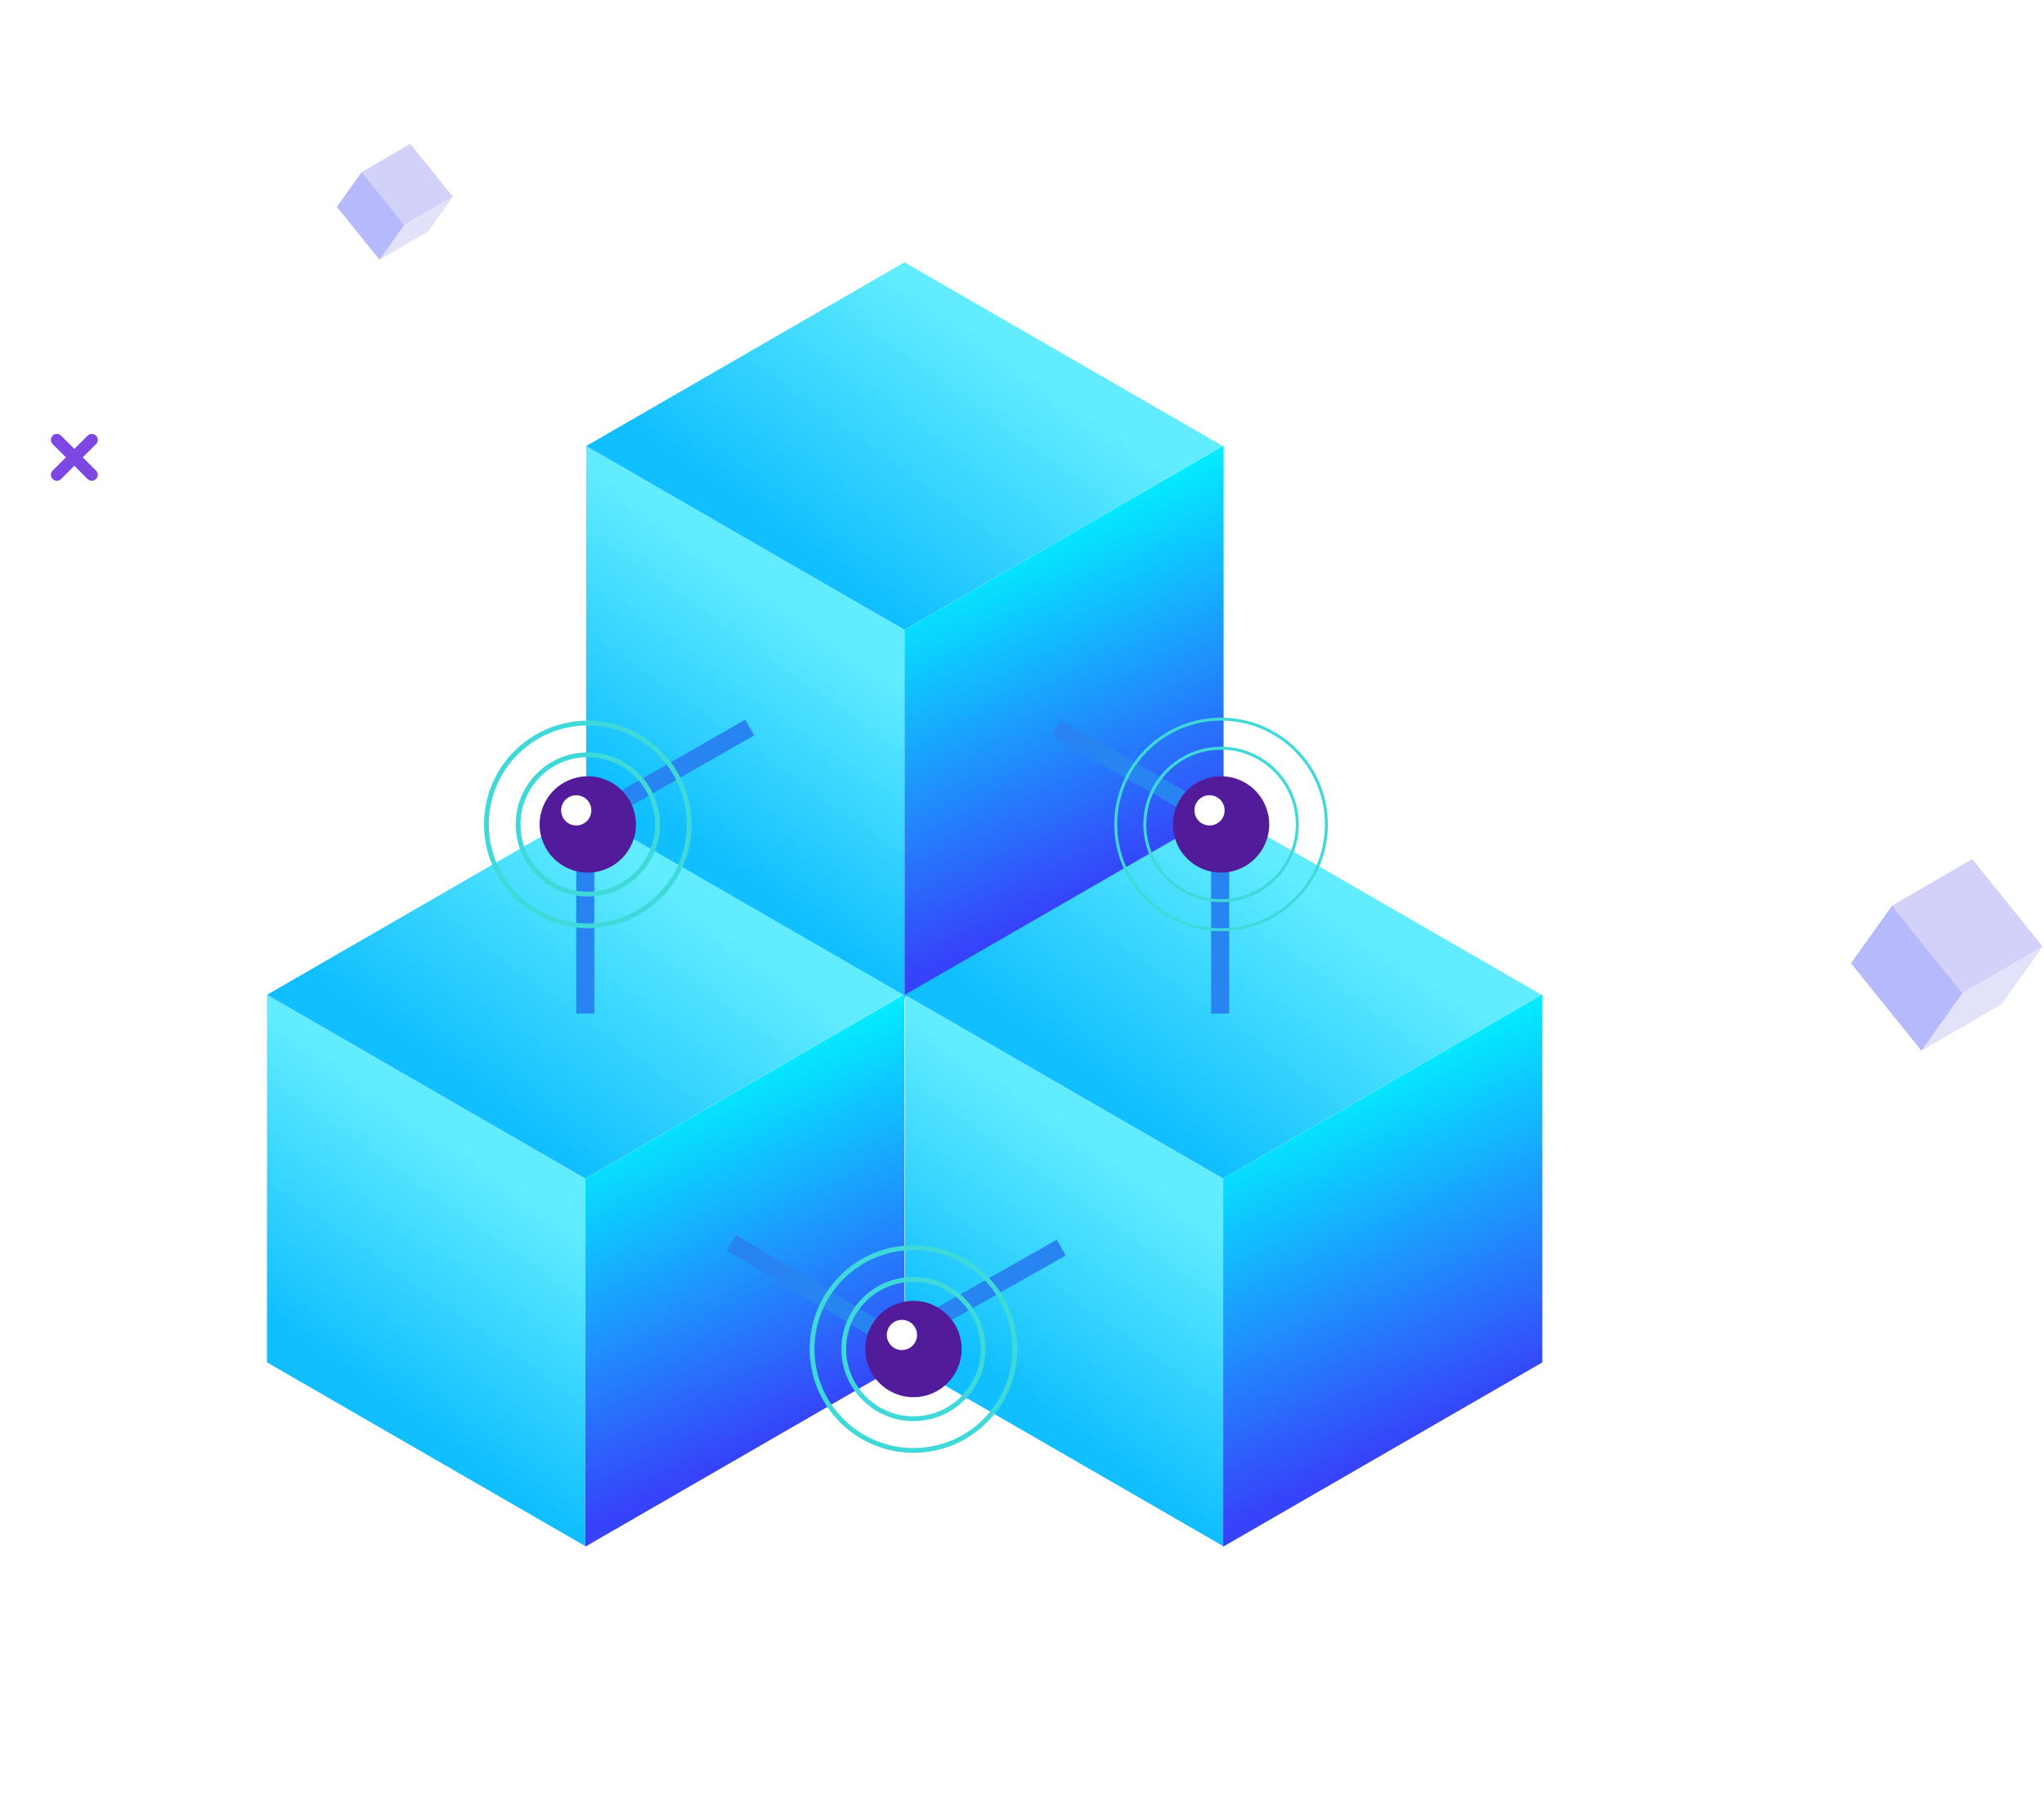<svg xmlns="http://www.w3.org/2000/svg" fill="none" viewBox="0 0 540 478" height="478" width="540">
<path fill="#D2D1F9" d="M499.85 239.318L521.027 227L539.646 250.12L518.469 262.438L499.85 239.318Z"></path>
<path fill="#E2E2FA" d="M518.47 262.438L539.648 250.12L528.799 265.328L507.621 277.646L518.47 262.438Z"></path>
<path fill="#B6B9FC" d="M499.849 239.319L518.468 262.439L507.619 277.647L489 254.527L499.849 239.319Z"></path>
<path fill="#D2D1F9" d="M95.564 45.453L108.381 37.998L119.648 51.99L106.832 59.445L95.564 45.453Z"></path>
<path fill="#E2E2FA" d="M106.833 59.445L119.649 51.99L113.083 61.194L100.267 68.648L106.833 59.445Z"></path>
<path fill="#B6B9FC" d="M95.564 45.453L106.832 59.445L100.266 68.648L88.999 54.657L95.564 45.453Z"></path>
<path fill="#7C48E1" d="M344.949 363.219H328.633C327.54 363.219 326.662 362.332 326.662 361.248C326.662 360.163 327.549 359.276 328.633 359.276H344.949C346.042 359.276 346.92 360.163 346.92 361.248C346.92 362.332 346.033 363.219 344.949 363.219Z"></path>
<path fill="#7C48E1" d="M334.826 369.401V353.085C334.826 351.992 335.713 351.114 336.797 351.114C337.881 351.114 338.769 352.001 338.769 353.085V369.401C338.769 370.494 337.881 371.372 336.797 371.372C335.713 371.372 334.826 370.485 334.826 369.401Z"></path>
<path fill="#7C48E1" d="M25.368 117.349L16.138 126.578C15.52 127.197 14.521 127.192 13.908 126.578C13.295 125.965 13.295 124.962 13.908 124.348L23.138 115.119C23.756 114.5 24.755 114.505 25.368 115.119C25.981 115.732 25.981 116.735 25.368 117.349Z"></path>
<path fill="#7C48E1" d="M23.138 126.574L13.908 117.344C13.29 116.726 13.295 115.727 13.908 115.114C14.521 114.501 15.525 114.501 16.138 115.114L25.368 124.344C25.986 124.962 25.981 125.96 25.368 126.574C24.755 127.187 23.751 127.187 23.138 126.574Z"></path>
<rect fill="url(#paint0_linear_77_17002)" transform="matrix(0.866 -0.5 2.20249e-08 1 238.939 166.432)" height="97.255" width="97.371"></rect>
<rect fill="url(#paint1_linear_77_17002)" transform="matrix(0.866 0.5 -2.20249e-08 1 154.853 117.874)" height="97.121" width="97.102"></rect>
<rect fill="url(#paint2_linear_77_17002)" transform="matrix(0.866 0.5 -0.866 0.5 238.939 69.312)" height="97.102" width="97.102"></rect>
<rect fill="url(#paint3_linear_77_17002)" transform="matrix(0.866 -0.5 2.20249e-08 1 154.621 311.434)" height="97.255" width="97.371"></rect>
<rect fill="url(#paint4_linear_77_17002)" transform="matrix(0.866 0.5 -2.20249e-08 1 70.534 262.875)" height="97.121" width="97.102"></rect>
<rect fill="url(#paint5_linear_77_17002)" transform="matrix(0.866 0.5 -0.866 0.5 154.621 214.314)" height="97.102" width="97.102"></rect>
<rect fill="url(#paint6_linear_77_17002)" transform="matrix(0.866 -0.5 2.20249e-08 1 323.146 311.434)" height="97.255" width="97.371"></rect>
<rect fill="url(#paint7_linear_77_17002)" transform="matrix(0.866 0.5 -2.20249e-08 1 239.059 262.875)" height="97.121" width="97.102"></rect>
<rect fill="url(#paint8_linear_77_17002)" transform="matrix(0.866 0.5 -0.866 0.5 323.146 214.314)" height="97.102" width="97.102"></rect>
<path stroke-width="4.78" stroke="#2884F1" d="M198.073 192.241L154.622 217.071V267.809"></path>
<path stroke-width="4.78" stroke="#2884F1" d="M278.899 192.241L322.351 217.071V267.809"></path>
<path stroke-width="4.78" stroke="#2884F1" d="M280.358 329.676L236.811 354.338L193.197 328.411"></path>
<g filter="url(#filter0_bii_77_17002)">
<circle stroke-width="1.267" stroke="#3FD9D9" r="26.788" cy="217.247" cx="154.112"></circle>
</g>
<g filter="url(#filter1_bii_77_17002)">
<circle stroke-width="1.267" stroke="#3FD9D9" r="18.413" cy="217.246" cx="154.109"></circle>
</g>
<g filter="url(#filter2_bii_77_17002)">
<circle fill="#511B9A" r="12.726" cy="217.246" cx="154.111"></circle>
</g>
<g filter="url(#filter3_bii_77_17002)">
<circle fill="white" r="3.992" cy="213.525" cx="151.061"></circle>
</g>
<g filter="url(#filter4_bii_77_17002)">
<circle stroke-width="1.267" stroke="#3FD9D9" r="26.788" cy="355.866" cx="240.154"></circle>
</g>
<g filter="url(#filter5_bii_77_17002)">
<circle stroke-width="1.267" stroke="#3FD9D9" r="18.413" cy="355.865" cx="240.151"></circle>
</g>
<g filter="url(#filter6_bii_77_17002)">
<circle fill="#511B9A" r="12.726" cy="355.865" cx="240.153"></circle>
</g>
<g filter="url(#filter7_bii_77_17002)">
<circle fill="white" r="3.992" cy="352.145" cx="237.103"></circle>
</g>
<g filter="url(#filter8_bii_77_17002)">
<circle stroke-width="0.78" stroke="#3FD9D9" r="27.823" cy="217.247" cx="321.413"></circle>
</g>
<g filter="url(#filter9_bii_77_17002)">
<circle stroke-width="0.78" stroke="#3FD9D9" r="20.141" cy="217.246" cx="321.413"></circle>
</g>
<g filter="url(#filter10_bii_77_17002)">
<circle fill="#511B9A" r="12.726" cy="217.246" cx="321.412"></circle>
</g>
<g filter="url(#filter11_bii_77_17002)">
<circle fill="white" r="3.992" cy="213.526" cx="318.363"></circle>
</g>
<defs>
<filter color-interpolation-filters="sRGB" filterUnits="userSpaceOnUse" height="131.324" width="131.324" y="151.585" x="88.45" id="filter0_bii_77_17002">
<feFlood result="BackgroundImageFix" flood-opacity="0"></feFlood>
<feGaussianBlur stdDeviation="19.12" in="BackgroundImageFix"></feGaussianBlur>
<feComposite result="effect1_backgroundBlur_77_17002" operator="in" in2="SourceAlpha"></feComposite>
<feBlend result="shape" in2="effect1_backgroundBlur_77_17002" in="SourceGraphic" mode="normal"></feBlend>
<feColorMatrix result="hardAlpha" values="0 0 0 0 0 0 0 0 0 0 0 0 0 0 0 0 0 0 127 0" type="matrix" in="SourceAlpha"></feColorMatrix>
<feOffset dx="0.602"></feOffset>
<feGaussianBlur stdDeviation="0.301"></feGaussianBlur>
<feComposite k3="1" k2="-1" operator="arithmetic" in2="hardAlpha"></feComposite>
<feColorMatrix values="0 0 0 0 1 0 0 0 0 0.988 0 0 0 0 0.988 0 0 0 0.1 0" type="matrix"></feColorMatrix>
<feBlend result="effect2_innerShadow_77_17002" in2="shape" mode="normal"></feBlend>
<feColorMatrix result="hardAlpha" values="0 0 0 0 0 0 0 0 0 0 0 0 0 0 0 0 0 0 127 0" type="matrix" in="SourceAlpha"></feColorMatrix>
<feMorphology result="effect3_innerShadow_77_17002" in="SourceAlpha" operator="erode" radius="0.602"></feMorphology>
<feOffset dy="0.602" dx="0.574"></feOffset>
<feGaussianBlur stdDeviation="2.87"></feGaussianBlur>
<feComposite k3="1" k2="-1" operator="arithmetic" in2="hardAlpha"></feComposite>
<feColorMatrix values="0 0 0 0 1 0 0 0 0 0.988 0 0 0 0 0.988 0 0 0 0.2 0" type="matrix"></feColorMatrix>
<feBlend result="effect3_innerShadow_77_17002" in2="effect2_innerShadow_77_17002" mode="normal"></feBlend>
</filter>
<filter color-interpolation-filters="sRGB" filterUnits="userSpaceOnUse" height="114.573" width="114.573" y="159.96" x="96.823" id="filter1_bii_77_17002">
<feFlood result="BackgroundImageFix" flood-opacity="0"></feFlood>
<feGaussianBlur stdDeviation="19.12" in="BackgroundImageFix"></feGaussianBlur>
<feComposite result="effect1_backgroundBlur_77_17002" operator="in" in2="SourceAlpha"></feComposite>
<feBlend result="shape" in2="effect1_backgroundBlur_77_17002" in="SourceGraphic" mode="normal"></feBlend>
<feColorMatrix result="hardAlpha" values="0 0 0 0 0 0 0 0 0 0 0 0 0 0 0 0 0 0 127 0" type="matrix" in="SourceAlpha"></feColorMatrix>
<feOffset dx="0.602"></feOffset>
<feGaussianBlur stdDeviation="0.301"></feGaussianBlur>
<feComposite k3="1" k2="-1" operator="arithmetic" in2="hardAlpha"></feComposite>
<feColorMatrix values="0 0 0 0 1 0 0 0 0 0.988 0 0 0 0 0.988 0 0 0 0.1 0" type="matrix"></feColorMatrix>
<feBlend result="effect2_innerShadow_77_17002" in2="shape" mode="normal"></feBlend>
<feColorMatrix result="hardAlpha" values="0 0 0 0 0 0 0 0 0 0 0 0 0 0 0 0 0 0 127 0" type="matrix" in="SourceAlpha"></feColorMatrix>
<feMorphology result="effect3_innerShadow_77_17002" in="SourceAlpha" operator="erode" radius="0.602"></feMorphology>
<feOffset dy="0.602" dx="0.574"></feOffset>
<feGaussianBlur stdDeviation="2.87"></feGaussianBlur>
<feComposite k3="1" k2="-1" operator="arithmetic" in2="hardAlpha"></feComposite>
<feColorMatrix values="0 0 0 0 1 0 0 0 0 0.988 0 0 0 0 0.988 0 0 0 0.2 0" type="matrix"></feColorMatrix>
<feBlend result="effect3_innerShadow_77_17002" in2="effect2_innerShadow_77_17002" mode="normal"></feBlend>
</filter>
<filter color-interpolation-filters="sRGB" filterUnits="userSpaceOnUse" height="101.932" width="101.932" y="166.281" x="103.145" id="filter2_bii_77_17002">
<feFlood result="BackgroundImageFix" flood-opacity="0"></feFlood>
<feGaussianBlur stdDeviation="19.12" in="BackgroundImageFix"></feGaussianBlur>
<feComposite result="effect1_backgroundBlur_77_17002" operator="in" in2="SourceAlpha"></feComposite>
<feBlend result="shape" in2="effect1_backgroundBlur_77_17002" in="SourceGraphic" mode="normal"></feBlend>
<feColorMatrix result="hardAlpha" values="0 0 0 0 0 0 0 0 0 0 0 0 0 0 0 0 0 0 127 0" type="matrix" in="SourceAlpha"></feColorMatrix>
<feOffset dx="0.602"></feOffset>
<feGaussianBlur stdDeviation="0.301"></feGaussianBlur>
<feComposite k3="1" k2="-1" operator="arithmetic" in2="hardAlpha"></feComposite>
<feColorMatrix values="0 0 0 0 1 0 0 0 0 0.988 0 0 0 0 0.988 0 0 0 0.1 0" type="matrix"></feColorMatrix>
<feBlend result="effect2_innerShadow_77_17002" in2="shape" mode="normal"></feBlend>
<feColorMatrix result="hardAlpha" values="0 0 0 0 0 0 0 0 0 0 0 0 0 0 0 0 0 0 127 0" type="matrix" in="SourceAlpha"></feColorMatrix>
<feMorphology result="effect3_innerShadow_77_17002" in="SourceAlpha" operator="erode" radius="0.602"></feMorphology>
<feOffset dy="0.602" dx="0.574"></feOffset>
<feGaussianBlur stdDeviation="2.87"></feGaussianBlur>
<feComposite k3="1" k2="-1" operator="arithmetic" in2="hardAlpha"></feComposite>
<feColorMatrix values="0 0 0 0 1 0 0 0 0 0.988 0 0 0 0 0.988 0 0 0 0.2 0" type="matrix"></feColorMatrix>
<feBlend result="effect3_innerShadow_77_17002" in2="effect2_innerShadow_77_17002" mode="normal"></feBlend>
</filter>
<filter color-interpolation-filters="sRGB" filterUnits="userSpaceOnUse" height="84.464" width="84.464" y="171.293" x="108.829" id="filter3_bii_77_17002">
<feFlood result="BackgroundImageFix" flood-opacity="0"></feFlood>
<feGaussianBlur stdDeviation="19.12" in="BackgroundImageFix"></feGaussianBlur>
<feComposite result="effect1_backgroundBlur_77_17002" operator="in" in2="SourceAlpha"></feComposite>
<feBlend result="shape" in2="effect1_backgroundBlur_77_17002" in="SourceGraphic" mode="normal"></feBlend>
<feColorMatrix result="hardAlpha" values="0 0 0 0 0 0 0 0 0 0 0 0 0 0 0 0 0 0 127 0" type="matrix" in="SourceAlpha"></feColorMatrix>
<feOffset dx="0.602"></feOffset>
<feGaussianBlur stdDeviation="0.301"></feGaussianBlur>
<feComposite k3="1" k2="-1" operator="arithmetic" in2="hardAlpha"></feComposite>
<feColorMatrix values="0 0 0 0 1 0 0 0 0 0.988 0 0 0 0 0.988 0 0 0 0.1 0" type="matrix"></feColorMatrix>
<feBlend result="effect2_innerShadow_77_17002" in2="shape" mode="normal"></feBlend>
<feColorMatrix result="hardAlpha" values="0 0 0 0 0 0 0 0 0 0 0 0 0 0 0 0 0 0 127 0" type="matrix" in="SourceAlpha"></feColorMatrix>
<feMorphology result="effect3_innerShadow_77_17002" in="SourceAlpha" operator="erode" radius="0.602"></feMorphology>
<feOffset dy="0.602" dx="0.574"></feOffset>
<feGaussianBlur stdDeviation="2.87"></feGaussianBlur>
<feComposite k3="1" k2="-1" operator="arithmetic" in2="hardAlpha"></feComposite>
<feColorMatrix values="0 0 0 0 1 0 0 0 0 0.988 0 0 0 0 0.988 0 0 0 0.2 0" type="matrix"></feColorMatrix>
<feBlend result="effect3_innerShadow_77_17002" in2="effect2_innerShadow_77_17002" mode="normal"></feBlend>
</filter>
<filter color-interpolation-filters="sRGB" filterUnits="userSpaceOnUse" height="131.324" width="131.324" y="290.204" x="174.492" id="filter4_bii_77_17002">
<feFlood result="BackgroundImageFix" flood-opacity="0"></feFlood>
<feGaussianBlur stdDeviation="19.12" in="BackgroundImageFix"></feGaussianBlur>
<feComposite result="effect1_backgroundBlur_77_17002" operator="in" in2="SourceAlpha"></feComposite>
<feBlend result="shape" in2="effect1_backgroundBlur_77_17002" in="SourceGraphic" mode="normal"></feBlend>
<feColorMatrix result="hardAlpha" values="0 0 0 0 0 0 0 0 0 0 0 0 0 0 0 0 0 0 127 0" type="matrix" in="SourceAlpha"></feColorMatrix>
<feOffset dx="0.602"></feOffset>
<feGaussianBlur stdDeviation="0.301"></feGaussianBlur>
<feComposite k3="1" k2="-1" operator="arithmetic" in2="hardAlpha"></feComposite>
<feColorMatrix values="0 0 0 0 1 0 0 0 0 0.988 0 0 0 0 0.988 0 0 0 0.1 0" type="matrix"></feColorMatrix>
<feBlend result="effect2_innerShadow_77_17002" in2="shape" mode="normal"></feBlend>
<feColorMatrix result="hardAlpha" values="0 0 0 0 0 0 0 0 0 0 0 0 0 0 0 0 0 0 127 0" type="matrix" in="SourceAlpha"></feColorMatrix>
<feMorphology result="effect3_innerShadow_77_17002" in="SourceAlpha" operator="erode" radius="0.602"></feMorphology>
<feOffset dy="0.602" dx="0.574"></feOffset>
<feGaussianBlur stdDeviation="2.87"></feGaussianBlur>
<feComposite k3="1" k2="-1" operator="arithmetic" in2="hardAlpha"></feComposite>
<feColorMatrix values="0 0 0 0 1 0 0 0 0 0.988 0 0 0 0 0.988 0 0 0 0.2 0" type="matrix"></feColorMatrix>
<feBlend result="effect3_innerShadow_77_17002" in2="effect2_innerShadow_77_17002" mode="normal"></feBlend>
</filter>
<filter color-interpolation-filters="sRGB" filterUnits="userSpaceOnUse" height="114.573" width="114.573" y="298.579" x="182.865" id="filter5_bii_77_17002">
<feFlood result="BackgroundImageFix" flood-opacity="0"></feFlood>
<feGaussianBlur stdDeviation="19.12" in="BackgroundImageFix"></feGaussianBlur>
<feComposite result="effect1_backgroundBlur_77_17002" operator="in" in2="SourceAlpha"></feComposite>
<feBlend result="shape" in2="effect1_backgroundBlur_77_17002" in="SourceGraphic" mode="normal"></feBlend>
<feColorMatrix result="hardAlpha" values="0 0 0 0 0 0 0 0 0 0 0 0 0 0 0 0 0 0 127 0" type="matrix" in="SourceAlpha"></feColorMatrix>
<feOffset dx="0.602"></feOffset>
<feGaussianBlur stdDeviation="0.301"></feGaussianBlur>
<feComposite k3="1" k2="-1" operator="arithmetic" in2="hardAlpha"></feComposite>
<feColorMatrix values="0 0 0 0 1 0 0 0 0 0.988 0 0 0 0 0.988 0 0 0 0.1 0" type="matrix"></feColorMatrix>
<feBlend result="effect2_innerShadow_77_17002" in2="shape" mode="normal"></feBlend>
<feColorMatrix result="hardAlpha" values="0 0 0 0 0 0 0 0 0 0 0 0 0 0 0 0 0 0 127 0" type="matrix" in="SourceAlpha"></feColorMatrix>
<feMorphology result="effect3_innerShadow_77_17002" in="SourceAlpha" operator="erode" radius="0.602"></feMorphology>
<feOffset dy="0.602" dx="0.574"></feOffset>
<feGaussianBlur stdDeviation="2.87"></feGaussianBlur>
<feComposite k3="1" k2="-1" operator="arithmetic" in2="hardAlpha"></feComposite>
<feColorMatrix values="0 0 0 0 1 0 0 0 0 0.988 0 0 0 0 0.988 0 0 0 0.2 0" type="matrix"></feColorMatrix>
<feBlend result="effect3_innerShadow_77_17002" in2="effect2_innerShadow_77_17002" mode="normal"></feBlend>
</filter>
<filter color-interpolation-filters="sRGB" filterUnits="userSpaceOnUse" height="101.932" width="101.932" y="304.9" x="189.187" id="filter6_bii_77_17002">
<feFlood result="BackgroundImageFix" flood-opacity="0"></feFlood>
<feGaussianBlur stdDeviation="19.12" in="BackgroundImageFix"></feGaussianBlur>
<feComposite result="effect1_backgroundBlur_77_17002" operator="in" in2="SourceAlpha"></feComposite>
<feBlend result="shape" in2="effect1_backgroundBlur_77_17002" in="SourceGraphic" mode="normal"></feBlend>
<feColorMatrix result="hardAlpha" values="0 0 0 0 0 0 0 0 0 0 0 0 0 0 0 0 0 0 127 0" type="matrix" in="SourceAlpha"></feColorMatrix>
<feOffset dx="0.602"></feOffset>
<feGaussianBlur stdDeviation="0.301"></feGaussianBlur>
<feComposite k3="1" k2="-1" operator="arithmetic" in2="hardAlpha"></feComposite>
<feColorMatrix values="0 0 0 0 1 0 0 0 0 0.988 0 0 0 0 0.988 0 0 0 0.1 0" type="matrix"></feColorMatrix>
<feBlend result="effect2_innerShadow_77_17002" in2="shape" mode="normal"></feBlend>
<feColorMatrix result="hardAlpha" values="0 0 0 0 0 0 0 0 0 0 0 0 0 0 0 0 0 0 127 0" type="matrix" in="SourceAlpha"></feColorMatrix>
<feMorphology result="effect3_innerShadow_77_17002" in="SourceAlpha" operator="erode" radius="0.602"></feMorphology>
<feOffset dy="0.602" dx="0.574"></feOffset>
<feGaussianBlur stdDeviation="2.87"></feGaussianBlur>
<feComposite k3="1" k2="-1" operator="arithmetic" in2="hardAlpha"></feComposite>
<feColorMatrix values="0 0 0 0 1 0 0 0 0 0.988 0 0 0 0 0.988 0 0 0 0.2 0" type="matrix"></feColorMatrix>
<feBlend result="effect3_innerShadow_77_17002" in2="effect2_innerShadow_77_17002" mode="normal"></feBlend>
</filter>
<filter color-interpolation-filters="sRGB" filterUnits="userSpaceOnUse" height="84.464" width="84.464" y="309.912" x="194.871" id="filter7_bii_77_17002">
<feFlood result="BackgroundImageFix" flood-opacity="0"></feFlood>
<feGaussianBlur stdDeviation="19.12" in="BackgroundImageFix"></feGaussianBlur>
<feComposite result="effect1_backgroundBlur_77_17002" operator="in" in2="SourceAlpha"></feComposite>
<feBlend result="shape" in2="effect1_backgroundBlur_77_17002" in="SourceGraphic" mode="normal"></feBlend>
<feColorMatrix result="hardAlpha" values="0 0 0 0 0 0 0 0 0 0 0 0 0 0 0 0 0 0 127 0" type="matrix" in="SourceAlpha"></feColorMatrix>
<feOffset dx="0.602"></feOffset>
<feGaussianBlur stdDeviation="0.301"></feGaussianBlur>
<feComposite k3="1" k2="-1" operator="arithmetic" in2="hardAlpha"></feComposite>
<feColorMatrix values="0 0 0 0 1 0 0 0 0 0.988 0 0 0 0 0.988 0 0 0 0.1 0" type="matrix"></feColorMatrix>
<feBlend result="effect2_innerShadow_77_17002" in2="shape" mode="normal"></feBlend>
<feColorMatrix result="hardAlpha" values="0 0 0 0 0 0 0 0 0 0 0 0 0 0 0 0 0 0 127 0" type="matrix" in="SourceAlpha"></feColorMatrix>
<feMorphology result="effect3_innerShadow_77_17002" in="SourceAlpha" operator="erode" radius="0.602"></feMorphology>
<feOffset dy="0.602" dx="0.574"></feOffset>
<feGaussianBlur stdDeviation="2.87"></feGaussianBlur>
<feComposite k3="1" k2="-1" operator="arithmetic" in2="hardAlpha"></feComposite>
<feColorMatrix values="0 0 0 0 1 0 0 0 0 0.988 0 0 0 0 0.988 0 0 0 0.2 0" type="matrix"></feColorMatrix>
<feBlend result="effect3_innerShadow_77_17002" in2="effect2_innerShadow_77_17002" mode="normal"></feBlend>
</filter>
<filter color-interpolation-filters="sRGB" filterUnits="userSpaceOnUse" height="132.906" width="132.906" y="150.794" x="254.96" id="filter8_bii_77_17002">
<feFlood result="BackgroundImageFix" flood-opacity="0"></feFlood>
<feGaussianBlur stdDeviation="19.12" in="BackgroundImageFix"></feGaussianBlur>
<feComposite result="effect1_backgroundBlur_77_17002" operator="in" in2="SourceAlpha"></feComposite>
<feBlend result="shape" in2="effect1_backgroundBlur_77_17002" in="SourceGraphic" mode="normal"></feBlend>
<feColorMatrix result="hardAlpha" values="0 0 0 0 0 0 0 0 0 0 0 0 0 0 0 0 0 0 127 0" type="matrix" in="SourceAlpha"></feColorMatrix>
<feOffset dx="0.602"></feOffset>
<feGaussianBlur stdDeviation="0.301"></feGaussianBlur>
<feComposite k3="1" k2="-1" operator="arithmetic" in2="hardAlpha"></feComposite>
<feColorMatrix values="0 0 0 0 1 0 0 0 0 0.988 0 0 0 0 0.988 0 0 0 0.1 0" type="matrix"></feColorMatrix>
<feBlend result="effect2_innerShadow_77_17002" in2="shape" mode="normal"></feBlend>
<feColorMatrix result="hardAlpha" values="0 0 0 0 0 0 0 0 0 0 0 0 0 0 0 0 0 0 127 0" type="matrix" in="SourceAlpha"></feColorMatrix>
<feMorphology result="effect3_innerShadow_77_17002" in="SourceAlpha" operator="erode" radius="0.602"></feMorphology>
<feOffset dy="0.602" dx="0.574"></feOffset>
<feGaussianBlur stdDeviation="2.87"></feGaussianBlur>
<feComposite k3="1" k2="-1" operator="arithmetic" in2="hardAlpha"></feComposite>
<feColorMatrix values="0 0 0 0 1 0 0 0 0 0.988 0 0 0 0 0.988 0 0 0 0.2 0" type="matrix"></feColorMatrix>
<feBlend result="effect3_innerShadow_77_17002" in2="effect2_innerShadow_77_17002" mode="normal"></feBlend>
</filter>
<filter color-interpolation-filters="sRGB" filterUnits="userSpaceOnUse" height="117.542" width="117.542" y="158.475" x="262.642" id="filter9_bii_77_17002">
<feFlood result="BackgroundImageFix" flood-opacity="0"></feFlood>
<feGaussianBlur stdDeviation="19.12" in="BackgroundImageFix"></feGaussianBlur>
<feComposite result="effect1_backgroundBlur_77_17002" operator="in" in2="SourceAlpha"></feComposite>
<feBlend result="shape" in2="effect1_backgroundBlur_77_17002" in="SourceGraphic" mode="normal"></feBlend>
<feColorMatrix result="hardAlpha" values="0 0 0 0 0 0 0 0 0 0 0 0 0 0 0 0 0 0 127 0" type="matrix" in="SourceAlpha"></feColorMatrix>
<feOffset dx="0.602"></feOffset>
<feGaussianBlur stdDeviation="0.301"></feGaussianBlur>
<feComposite k3="1" k2="-1" operator="arithmetic" in2="hardAlpha"></feComposite>
<feColorMatrix values="0 0 0 0 1 0 0 0 0 0.988 0 0 0 0 0.988 0 0 0 0.1 0" type="matrix"></feColorMatrix>
<feBlend result="effect2_innerShadow_77_17002" in2="shape" mode="normal"></feBlend>
<feColorMatrix result="hardAlpha" values="0 0 0 0 0 0 0 0 0 0 0 0 0 0 0 0 0 0 127 0" type="matrix" in="SourceAlpha"></feColorMatrix>
<feMorphology result="effect3_innerShadow_77_17002" in="SourceAlpha" operator="erode" radius="0.602"></feMorphology>
<feOffset dy="0.602" dx="0.574"></feOffset>
<feGaussianBlur stdDeviation="2.87"></feGaussianBlur>
<feComposite k3="1" k2="-1" operator="arithmetic" in2="hardAlpha"></feComposite>
<feColorMatrix values="0 0 0 0 1 0 0 0 0 0.988 0 0 0 0 0.988 0 0 0 0.2 0" type="matrix"></feColorMatrix>
<feBlend result="effect3_innerShadow_77_17002" in2="effect2_innerShadow_77_17002" mode="normal"></feBlend>
</filter>
<filter color-interpolation-filters="sRGB" filterUnits="userSpaceOnUse" height="101.932" width="101.932" y="166.281" x="270.447" id="filter10_bii_77_17002">
<feFlood result="BackgroundImageFix" flood-opacity="0"></feFlood>
<feGaussianBlur stdDeviation="19.12" in="BackgroundImageFix"></feGaussianBlur>
<feComposite result="effect1_backgroundBlur_77_17002" operator="in" in2="SourceAlpha"></feComposite>
<feBlend result="shape" in2="effect1_backgroundBlur_77_17002" in="SourceGraphic" mode="normal"></feBlend>
<feColorMatrix result="hardAlpha" values="0 0 0 0 0 0 0 0 0 0 0 0 0 0 0 0 0 0 127 0" type="matrix" in="SourceAlpha"></feColorMatrix>
<feOffset dx="0.602"></feOffset>
<feGaussianBlur stdDeviation="0.301"></feGaussianBlur>
<feComposite k3="1" k2="-1" operator="arithmetic" in2="hardAlpha"></feComposite>
<feColorMatrix values="0 0 0 0 1 0 0 0 0 0.988 0 0 0 0 0.988 0 0 0 0.1 0" type="matrix"></feColorMatrix>
<feBlend result="effect2_innerShadow_77_17002" in2="shape" mode="normal"></feBlend>
<feColorMatrix result="hardAlpha" values="0 0 0 0 0 0 0 0 0 0 0 0 0 0 0 0 0 0 127 0" type="matrix" in="SourceAlpha"></feColorMatrix>
<feMorphology result="effect3_innerShadow_77_17002" in="SourceAlpha" operator="erode" radius="0.602"></feMorphology>
<feOffset dy="0.602" dx="0.574"></feOffset>
<feGaussianBlur stdDeviation="2.87"></feGaussianBlur>
<feComposite k3="1" k2="-1" operator="arithmetic" in2="hardAlpha"></feComposite>
<feColorMatrix values="0 0 0 0 1 0 0 0 0 0.988 0 0 0 0 0.988 0 0 0 0.2 0" type="matrix"></feColorMatrix>
<feBlend result="effect3_innerShadow_77_17002" in2="effect2_innerShadow_77_17002" mode="normal"></feBlend>
</filter>
<filter color-interpolation-filters="sRGB" filterUnits="userSpaceOnUse" height="84.464" width="84.464" y="171.294" x="276.131" id="filter11_bii_77_17002">
<feFlood result="BackgroundImageFix" flood-opacity="0"></feFlood>
<feGaussianBlur stdDeviation="19.12" in="BackgroundImageFix"></feGaussianBlur>
<feComposite result="effect1_backgroundBlur_77_17002" operator="in" in2="SourceAlpha"></feComposite>
<feBlend result="shape" in2="effect1_backgroundBlur_77_17002" in="SourceGraphic" mode="normal"></feBlend>
<feColorMatrix result="hardAlpha" values="0 0 0 0 0 0 0 0 0 0 0 0 0 0 0 0 0 0 127 0" type="matrix" in="SourceAlpha"></feColorMatrix>
<feOffset dx="0.602"></feOffset>
<feGaussianBlur stdDeviation="0.301"></feGaussianBlur>
<feComposite k3="1" k2="-1" operator="arithmetic" in2="hardAlpha"></feComposite>
<feColorMatrix values="0 0 0 0 1 0 0 0 0 0.988 0 0 0 0 0.988 0 0 0 0.1 0" type="matrix"></feColorMatrix>
<feBlend result="effect2_innerShadow_77_17002" in2="shape" mode="normal"></feBlend>
<feColorMatrix result="hardAlpha" values="0 0 0 0 0 0 0 0 0 0 0 0 0 0 0 0 0 0 127 0" type="matrix" in="SourceAlpha"></feColorMatrix>
<feMorphology result="effect3_innerShadow_77_17002" in="SourceAlpha" operator="erode" radius="0.602"></feMorphology>
<feOffset dy="0.602" dx="0.574"></feOffset>
<feGaussianBlur stdDeviation="2.87"></feGaussianBlur>
<feComposite k3="1" k2="-1" operator="arithmetic" in2="hardAlpha"></feComposite>
<feColorMatrix values="0 0 0 0 1 0 0 0 0 0.988 0 0 0 0 0.988 0 0 0 0.2 0" type="matrix"></feColorMatrix>
<feBlend result="effect3_innerShadow_77_17002" in2="effect2_innerShadow_77_17002" mode="normal"></feBlend>
</filter>
<linearGradient gradientUnits="userSpaceOnUse" y2="96.274" x2="44.172" y1="-9.752" x1="53.775" id="paint0_linear_77_17002">
<stop stop-color="#00F6FF"></stop>
<stop stop-color="#3643FA" offset="1"></stop>
</linearGradient>
<linearGradient gradientUnits="userSpaceOnUse" y2="94.378" x2="88.782" y1="15.179" x1="97.675" id="paint1_linear_77_17002">
<stop stop-color="#61ECFF"></stop>
<stop stop-color="#11BFFE" offset="1"></stop>
</linearGradient>
<linearGradient gradientUnits="userSpaceOnUse" y2="94.361" x2="88.785" y1="15.176" x1="97.675" id="paint2_linear_77_17002">
<stop stop-color="#61ECFF"></stop>
<stop stop-color="#11BFFE" offset="1"></stop>
</linearGradient>
<linearGradient gradientUnits="userSpaceOnUse" y2="96.274" x2="44.172" y1="-9.752" x1="53.775" id="paint3_linear_77_17002">
<stop stop-color="#00F6FF"></stop>
<stop stop-color="#3643FA" offset="1"></stop>
</linearGradient>
<linearGradient gradientUnits="userSpaceOnUse" y2="94.378" x2="88.782" y1="15.179" x1="97.675" id="paint4_linear_77_17002">
<stop stop-color="#61ECFF"></stop>
<stop stop-color="#11BFFE" offset="1"></stop>
</linearGradient>
<linearGradient gradientUnits="userSpaceOnUse" y2="94.361" x2="88.785" y1="15.176" x1="97.675" id="paint5_linear_77_17002">
<stop stop-color="#61ECFF"></stop>
<stop stop-color="#11BFFE" offset="1"></stop>
</linearGradient>
<linearGradient gradientUnits="userSpaceOnUse" y2="96.274" x2="44.172" y1="-9.752" x1="53.775" id="paint6_linear_77_17002">
<stop stop-color="#00F6FF"></stop>
<stop stop-color="#3643FA" offset="1"></stop>
</linearGradient>
<linearGradient gradientUnits="userSpaceOnUse" y2="94.378" x2="88.782" y1="15.179" x1="97.675" id="paint7_linear_77_17002">
<stop stop-color="#61ECFF"></stop>
<stop stop-color="#11BFFE" offset="1"></stop>
</linearGradient>
<linearGradient gradientUnits="userSpaceOnUse" y2="94.361" x2="88.785" y1="15.176" x1="97.675" id="paint8_linear_77_17002">
<stop stop-color="#61ECFF"></stop>
<stop stop-color="#11BFFE" offset="1"></stop>
</linearGradient>
</defs>
</svg>
